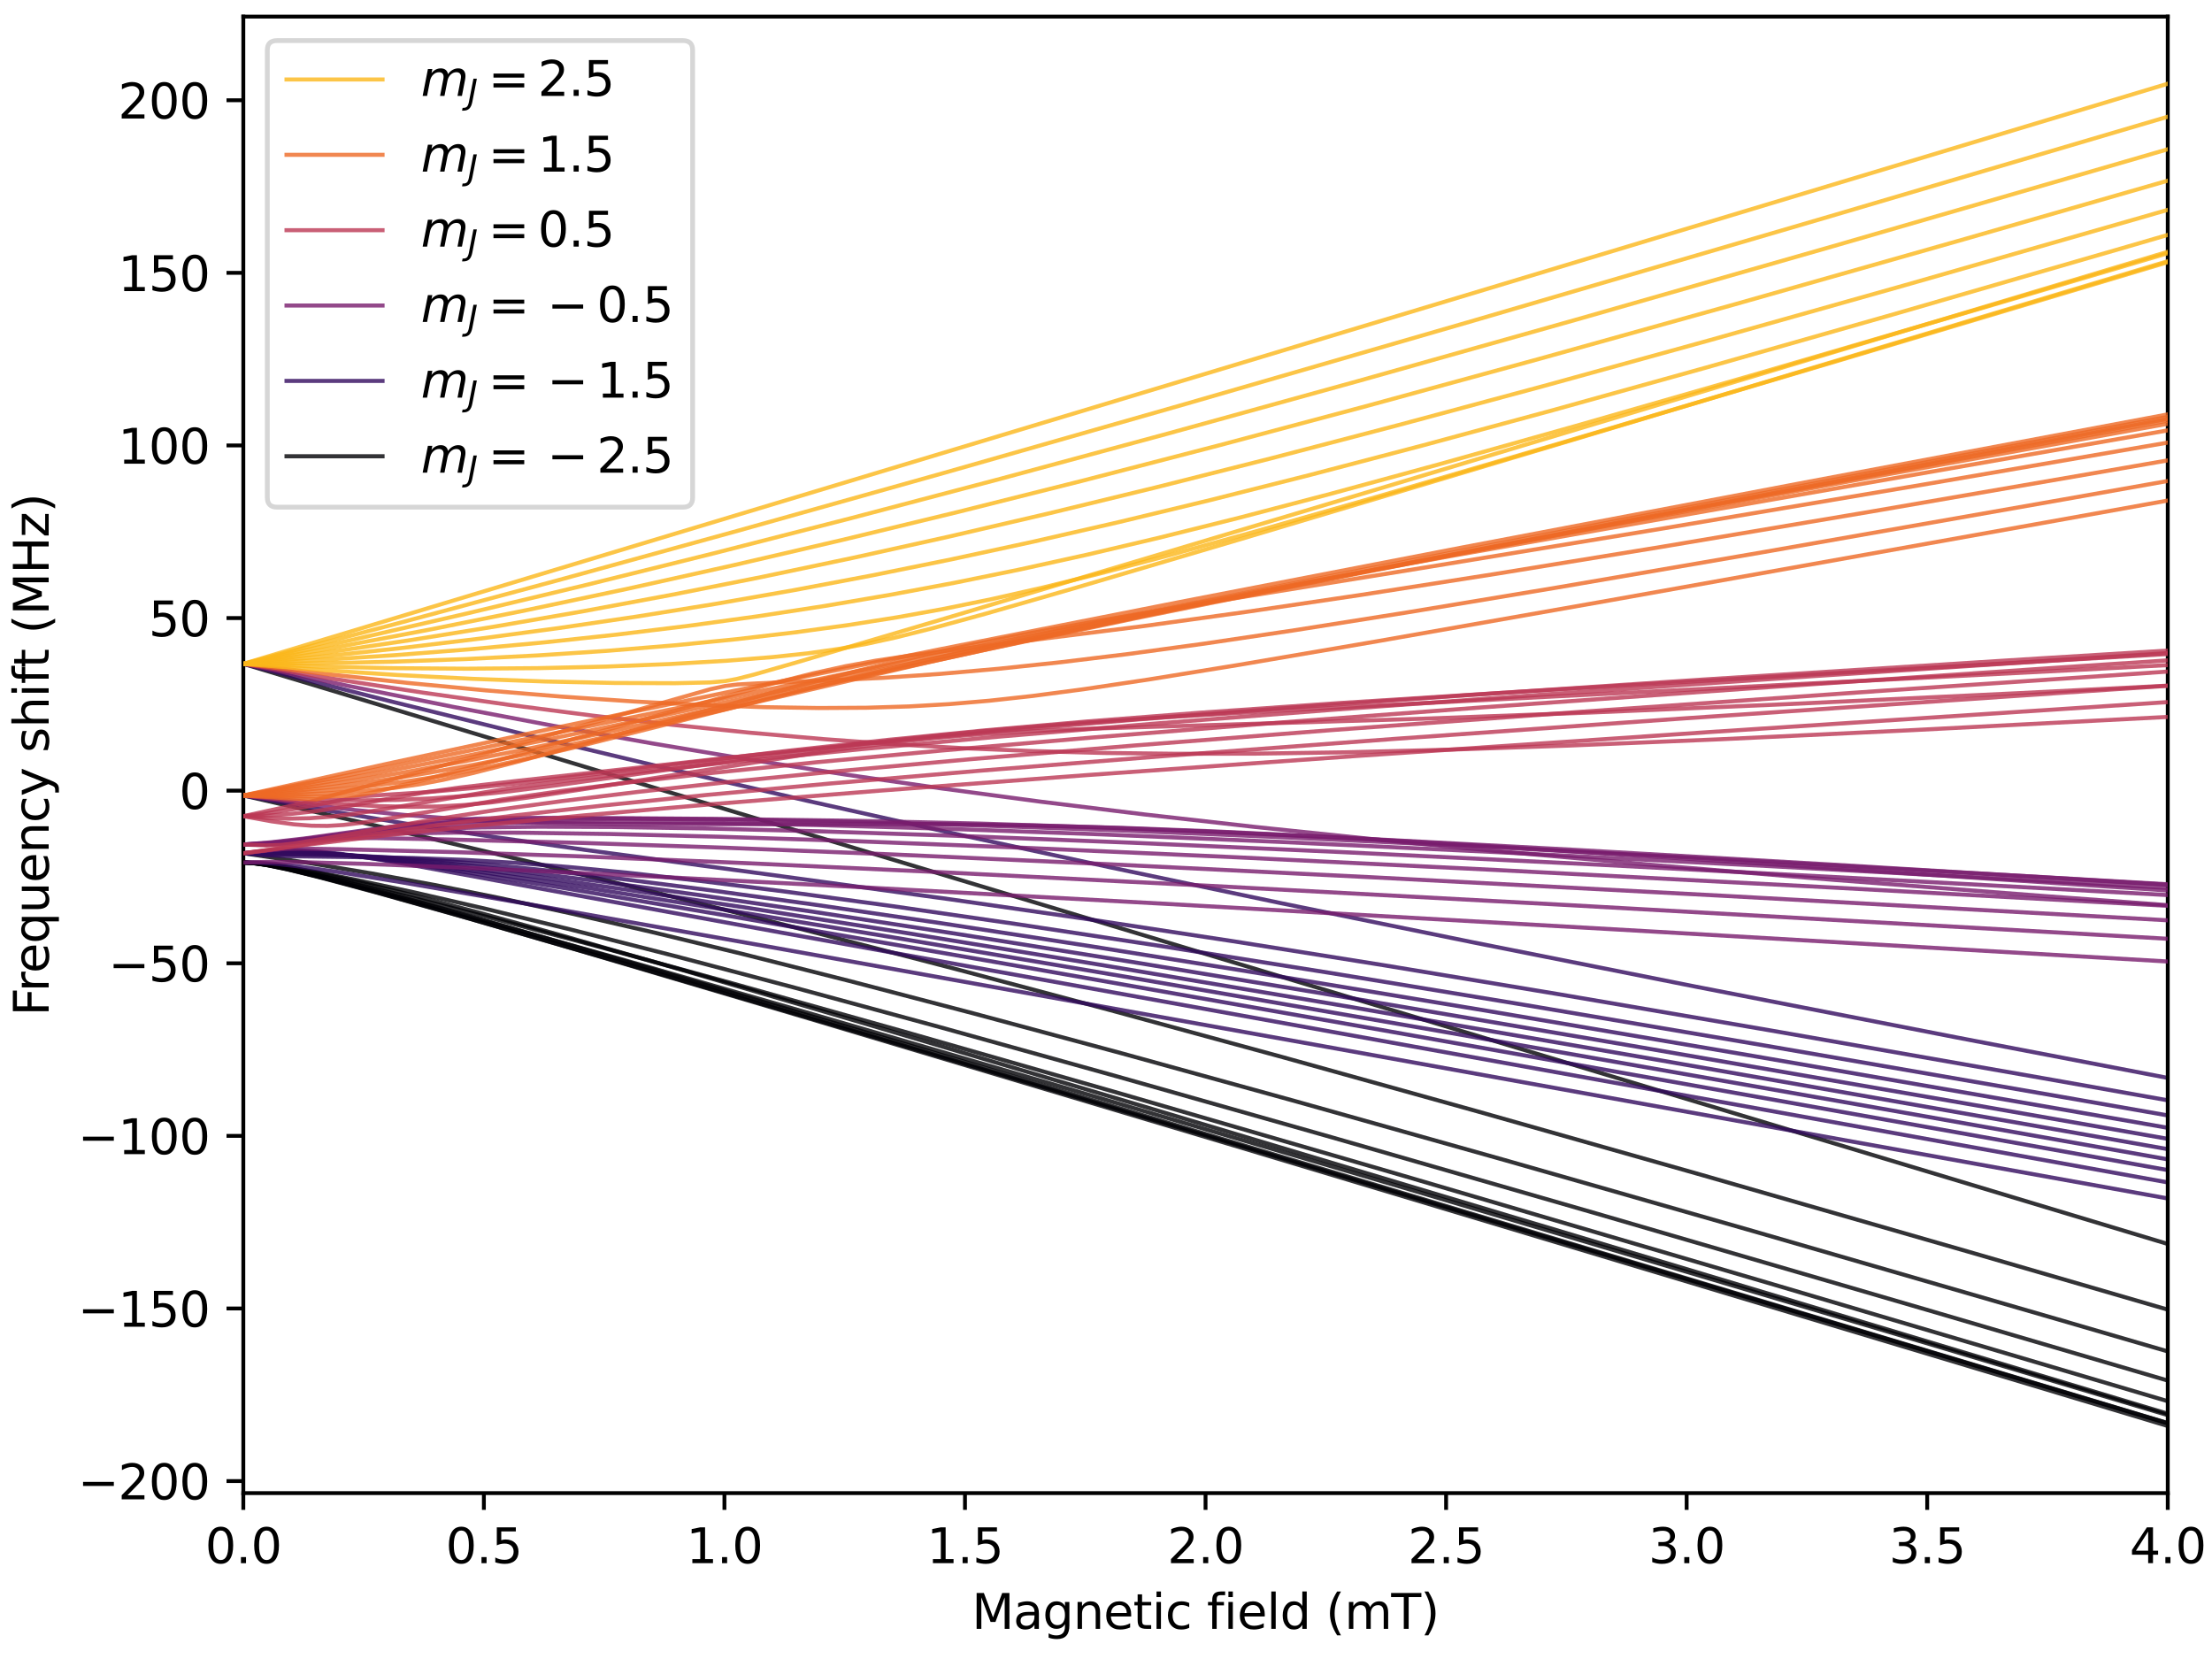 <?xml version="1.0" encoding="utf-8" standalone="no"?>
<!DOCTYPE svg PUBLIC "-//W3C//DTD SVG 1.1//EN"
  "http://www.w3.org/Graphics/SVG/1.1/DTD/svg11.dtd">
<svg xmlns:xlink="http://www.w3.org/1999/xlink" width="460.8pt" height="345.6pt" viewBox="0 0 460.8 345.6" xmlns="http://www.w3.org/2000/svg" version="1.1">
 <defs>
  <style type="text/css">*{stroke-linejoin: round; stroke-linecap: butt}</style>
 </defs>
 <g id="figure_1">
  <g id="patch_1">
   <path d="M 0 345.6 
L 460.8 345.6 
L 460.8 0 
L 0 0 
z
" style="fill: #ffffff"/>
  </g>
  <g id="axes_1">
   <g id="patch_2">
    <path d="M 50.688 311.04 
L 451.584 311.04 
L 451.584 3.456 
L 50.688 3.456 
z
" style="fill: #ffffff"/>
   </g>
   <g id="line2d_1">
    <path d="M 50.688 138.29 
L 451.584 259.142 
L 451.584 259.142 
" clip-path="url(#p9f7a32116a)" style="fill: none; stroke: #000004; stroke-opacity: 0.8; stroke-width: 0.85; stroke-linecap: square"/>
   </g>
   <g id="line2d_2">
    <path d="M 50.688 165.716 
L 80.763 172.565 
L 109.835 179.414 
L 138.606 186.42 
L 167.879 193.779 
L 198.455 201.696 
L 231.237 210.419 
L 267.226 220.229 
L 307.727 231.505 
L 354.543 244.776 
L 410.081 260.758 
L 451.584 272.823 
L 451.584 272.823 
" clip-path="url(#p9f7a32116a)" style="fill: none; stroke: #000004; stroke-opacity: 0.8; stroke-width: 0.85; stroke-linecap: square"/>
   </g>
   <g id="line2d_3">
    <path d="M 50.688 177.746 
L 64.322 179.777 
L 77.354 181.943 
L 90.387 184.333 
L 104.021 187.062 
L 118.857 190.261 
L 135.499 194.084 
L 154.546 198.692 
L 176.801 204.312 
L 202.866 211.13 
L 233.643 219.416 
L 270.033 229.451 
L 313.341 241.632 
L 365.27 256.476 
L 428.527 274.798 
L 451.584 281.524 
L 451.584 281.524 
" clip-path="url(#p9f7a32116a)" style="fill: none; stroke: #000004; stroke-opacity: 0.8; stroke-width: 0.85; stroke-linecap: square"/>
   </g>
   <g id="line2d_4">
    <path d="M 50.688 179.678 
L 54.898 179.991 
L 59.309 180.55 
L 65.224 181.544 
L 74.046 183.268 
L 86.276 185.895 
L 101.314 189.358 
L 119.158 193.703 
L 140.311 199.089 
L 165.573 205.757 
L 195.949 214.012 
L 232.74 224.249 
L 277.552 236.957 
L 332.588 252.804 
L 401.159 272.788 
L 451.584 287.599 
L 451.584 287.599 
" clip-path="url(#p9f7a32116a)" style="fill: none; stroke: #000004; stroke-opacity: 0.8; stroke-width: 0.85; stroke-linecap: square"/>
   </g>
   <g id="line2d_5">
    <path d="M 50.688 179.678 
L 53.495 179.888 
L 56.903 180.38 
L 61.916 181.352 
L 70.337 183.236 
L 83.469 186.416 
L 101.314 190.976 
L 123.97 197.004 
L 152.541 204.844 
L 188.53 214.961 
L 234.144 228.024 
L 292.489 244.974 
L 368.177 267.206 
L 451.584 291.895 
L 451.584 291.895 
" clip-path="url(#p9f7a32116a)" style="fill: none; stroke: #000004; stroke-opacity: 0.8; stroke-width: 0.85; stroke-linecap: square"/>
   </g>
   <g id="line2d_6">
    <path d="M 50.688 179.678 
L 53.094 179.847 
L 56.001 180.286 
L 60.412 181.198 
L 68.031 183.029 
L 80.963 186.389 
L 100.813 191.791 
L 128.983 199.701 
L 167.879 210.867 
L 221.312 226.449 
L 295.195 248.241 
L 399.555 279.268 
L 451.584 294.798 
L 451.584 294.798 
" clip-path="url(#p9f7a32116a)" style="fill: none; stroke: #000004; stroke-opacity: 0.8; stroke-width: 0.85; stroke-linecap: square"/>
   </g>
   <g id="line2d_7">
    <path d="M 50.688 179.678 
L 52.893 179.814 
L 55.6 180.215 
L 59.71 181.074 
L 66.527 182.751 
L 78.156 185.863 
L 97.404 191.264 
L 128.381 200.208 
L 177.704 214.699 
L 255.898 237.923 
L 382.111 275.663 
L 451.584 296.497 
L 451.584 296.497 
" clip-path="url(#p9f7a32116a)" style="fill: none; stroke: #000004; stroke-opacity: 0.8; stroke-width: 0.85; stroke-linecap: square"/>
   </g>
   <g id="line2d_8">
    <path d="M 50.688 179.678 
L 52.893 179.792 
L 55.6 180.174 
L 59.61 180.989 
L 66.026 182.543 
L 76.452 185.319 
L 93.093 189.999 
L 120.562 197.979 
L 168.38 212.128 
L 256.9 238.581 
L 433.84 291.722 
L 451.584 297.059 
L 451.584 297.059 
" clip-path="url(#p9f7a32116a)" style="fill: none; stroke: #000004; stroke-opacity: 0.8; stroke-width: 0.85; stroke-linecap: square"/>
   </g>
   <g id="line2d_9">
    <path d="M 50.688 179.678 
L 52.893 179.76 
L 55.6 180.091 
L 59.51 180.811 
L 65.525 182.163 
L 74.547 184.434 
L 87.68 187.986 
L 107.028 193.466 
L 137.203 202.265 
L 188.23 217.401 
L 284.369 246.183 
L 451.584 296.449 
L 451.584 296.449 
" clip-path="url(#p9f7a32116a)" style="fill: none; stroke: #000004; stroke-opacity: 0.8; stroke-width: 0.85; stroke-linecap: square"/>
   </g>
   <g id="line2d_10">
    <path d="M 50.688 179.678 
L 53.094 179.729 
L 56.101 180.029 
L 60.312 180.689 
L 66.527 181.906 
L 75.049 183.812 
L 85.976 186.491 
L 99.61 190.073 
L 117.354 194.976 
L 142.015 202.038 
L 179.007 212.882 
L 240.058 231.034 
L 353.34 264.98 
L 451.584 294.507 
L 451.584 294.507 
" clip-path="url(#p9f7a32116a)" style="fill: none; stroke: #000004; stroke-opacity: 0.8; stroke-width: 0.85; stroke-linecap: square"/>
   </g>
   <g id="matplotlib.axis_1">
    <g id="xtick_1">
     <g id="line2d_11">
      <defs>
       <path id="mfa8eed867f" d="M 0 0 
L 0 3.5 
" style="stroke: #000000; stroke-width: 0.8"/>
      </defs>
      <g>
       <use xlink:href="#mfa8eed867f" x="50.688" y="311.04" style="stroke: #000000; stroke-width: 0.8"/>
      </g>
     </g>
     <g id="text_1">
      <!-- 0.0 -->
      <g transform="translate(42.736 325.638) scale(0.1 -0.1)">
       <defs>
        <path id="DejaVuSans-30" d="M 2034 4250 
Q 1547 4250 1301 3770 
Q 1056 3291 1056 2328 
Q 1056 1369 1301 889 
Q 1547 409 2034 409 
Q 2525 409 2770 889 
Q 3016 1369 3016 2328 
Q 3016 3291 2770 3770 
Q 2525 4250 2034 4250 
z
M 2034 4750 
Q 2819 4750 3233 4129 
Q 3647 3509 3647 2328 
Q 3647 1150 3233 529 
Q 2819 -91 2034 -91 
Q 1250 -91 836 529 
Q 422 1150 422 2328 
Q 422 3509 836 4129 
Q 1250 4750 2034 4750 
z
" transform="scale(0.016)"/>
        <path id="DejaVuSans-2e" d="M 684 794 
L 1344 794 
L 1344 0 
L 684 0 
L 684 794 
z
" transform="scale(0.016)"/>
       </defs>
       <use xlink:href="#DejaVuSans-30"/>
       <use xlink:href="#DejaVuSans-2e" x="63.623"/>
       <use xlink:href="#DejaVuSans-30" x="95.41"/>
      </g>
     </g>
    </g>
    <g id="xtick_2">
     <g id="line2d_12">
      <g>
       <use xlink:href="#mfa8eed867f" x="100.8" y="311.04" style="stroke: #000000; stroke-width: 0.8"/>
      </g>
     </g>
     <g id="text_2">
      <!-- 0.5 -->
      <g transform="translate(92.848 325.638) scale(0.1 -0.1)">
       <defs>
        <path id="DejaVuSans-35" d="M 691 4666 
L 3169 4666 
L 3169 4134 
L 1269 4134 
L 1269 2991 
Q 1406 3038 1543 3061 
Q 1681 3084 1819 3084 
Q 2600 3084 3056 2656 
Q 3513 2228 3513 1497 
Q 3513 744 3044 326 
Q 2575 -91 1722 -91 
Q 1428 -91 1123 -41 
Q 819 9 494 109 
L 494 744 
Q 775 591 1075 516 
Q 1375 441 1709 441 
Q 2250 441 2565 725 
Q 2881 1009 2881 1497 
Q 2881 1984 2565 2268 
Q 2250 2553 1709 2553 
Q 1456 2553 1204 2497 
Q 953 2441 691 2322 
L 691 4666 
z
" transform="scale(0.016)"/>
       </defs>
       <use xlink:href="#DejaVuSans-30"/>
       <use xlink:href="#DejaVuSans-2e" x="63.623"/>
       <use xlink:href="#DejaVuSans-35" x="95.41"/>
      </g>
     </g>
    </g>
    <g id="xtick_3">
     <g id="line2d_13">
      <g>
       <use xlink:href="#mfa8eed867f" x="150.912" y="311.04" style="stroke: #000000; stroke-width: 0.8"/>
      </g>
     </g>
     <g id="text_3">
      <!-- 1.0 -->
      <g transform="translate(142.96 325.638) scale(0.1 -0.1)">
       <defs>
        <path id="DejaVuSans-31" d="M 794 531 
L 1825 531 
L 1825 4091 
L 703 3866 
L 703 4441 
L 1819 4666 
L 2450 4666 
L 2450 531 
L 3481 531 
L 3481 0 
L 794 0 
L 794 531 
z
" transform="scale(0.016)"/>
       </defs>
       <use xlink:href="#DejaVuSans-31"/>
       <use xlink:href="#DejaVuSans-2e" x="63.623"/>
       <use xlink:href="#DejaVuSans-30" x="95.41"/>
      </g>
     </g>
    </g>
    <g id="xtick_4">
     <g id="line2d_14">
      <g>
       <use xlink:href="#mfa8eed867f" x="201.024" y="311.04" style="stroke: #000000; stroke-width: 0.8"/>
      </g>
     </g>
     <g id="text_4">
      <!-- 1.5 -->
      <g transform="translate(193.072 325.638) scale(0.1 -0.1)">
       <use xlink:href="#DejaVuSans-31"/>
       <use xlink:href="#DejaVuSans-2e" x="63.623"/>
       <use xlink:href="#DejaVuSans-35" x="95.41"/>
      </g>
     </g>
    </g>
    <g id="xtick_5">
     <g id="line2d_15">
      <g>
       <use xlink:href="#mfa8eed867f" x="251.136" y="311.04" style="stroke: #000000; stroke-width: 0.8"/>
      </g>
     </g>
     <g id="text_5">
      <!-- 2.0 -->
      <g transform="translate(243.184 325.638) scale(0.1 -0.1)">
       <defs>
        <path id="DejaVuSans-32" d="M 1228 531 
L 3431 531 
L 3431 0 
L 469 0 
L 469 531 
Q 828 903 1448 1529 
Q 2069 2156 2228 2338 
Q 2531 2678 2651 2914 
Q 2772 3150 2772 3378 
Q 2772 3750 2511 3984 
Q 2250 4219 1831 4219 
Q 1534 4219 1204 4116 
Q 875 4013 500 3803 
L 500 4441 
Q 881 4594 1212 4672 
Q 1544 4750 1819 4750 
Q 2544 4750 2975 4387 
Q 3406 4025 3406 3419 
Q 3406 3131 3298 2873 
Q 3191 2616 2906 2266 
Q 2828 2175 2409 1742 
Q 1991 1309 1228 531 
z
" transform="scale(0.016)"/>
       </defs>
       <use xlink:href="#DejaVuSans-32"/>
       <use xlink:href="#DejaVuSans-2e" x="63.623"/>
       <use xlink:href="#DejaVuSans-30" x="95.41"/>
      </g>
     </g>
    </g>
    <g id="xtick_6">
     <g id="line2d_16">
      <g>
       <use xlink:href="#mfa8eed867f" x="301.248" y="311.04" style="stroke: #000000; stroke-width: 0.8"/>
      </g>
     </g>
     <g id="text_6">
      <!-- 2.5 -->
      <g transform="translate(293.296 325.638) scale(0.1 -0.1)">
       <use xlink:href="#DejaVuSans-32"/>
       <use xlink:href="#DejaVuSans-2e" x="63.623"/>
       <use xlink:href="#DejaVuSans-35" x="95.41"/>
      </g>
     </g>
    </g>
    <g id="xtick_7">
     <g id="line2d_17">
      <g>
       <use xlink:href="#mfa8eed867f" x="351.36" y="311.04" style="stroke: #000000; stroke-width: 0.8"/>
      </g>
     </g>
     <g id="text_7">
      <!-- 3.0 -->
      <g transform="translate(343.408 325.638) scale(0.1 -0.1)">
       <defs>
        <path id="DejaVuSans-33" d="M 2597 2516 
Q 3050 2419 3304 2112 
Q 3559 1806 3559 1356 
Q 3559 666 3084 287 
Q 2609 -91 1734 -91 
Q 1441 -91 1130 -33 
Q 819 25 488 141 
L 488 750 
Q 750 597 1062 519 
Q 1375 441 1716 441 
Q 2309 441 2620 675 
Q 2931 909 2931 1356 
Q 2931 1769 2642 2001 
Q 2353 2234 1838 2234 
L 1294 2234 
L 1294 2753 
L 1863 2753 
Q 2328 2753 2575 2939 
Q 2822 3125 2822 3475 
Q 2822 3834 2567 4026 
Q 2313 4219 1838 4219 
Q 1578 4219 1281 4162 
Q 984 4106 628 3988 
L 628 4550 
Q 988 4650 1302 4700 
Q 1616 4750 1894 4750 
Q 2613 4750 3031 4423 
Q 3450 4097 3450 3541 
Q 3450 3153 3228 2886 
Q 3006 2619 2597 2516 
z
" transform="scale(0.016)"/>
       </defs>
       <use xlink:href="#DejaVuSans-33"/>
       <use xlink:href="#DejaVuSans-2e" x="63.623"/>
       <use xlink:href="#DejaVuSans-30" x="95.41"/>
      </g>
     </g>
    </g>
    <g id="xtick_8">
     <g id="line2d_18">
      <g>
       <use xlink:href="#mfa8eed867f" x="401.472" y="311.04" style="stroke: #000000; stroke-width: 0.8"/>
      </g>
     </g>
     <g id="text_8">
      <!-- 3.5 -->
      <g transform="translate(393.52 325.638) scale(0.1 -0.1)">
       <use xlink:href="#DejaVuSans-33"/>
       <use xlink:href="#DejaVuSans-2e" x="63.623"/>
       <use xlink:href="#DejaVuSans-35" x="95.41"/>
      </g>
     </g>
    </g>
    <g id="xtick_9">
     <g id="line2d_19">
      <g>
       <use xlink:href="#mfa8eed867f" x="451.584" y="311.04" style="stroke: #000000; stroke-width: 0.8"/>
      </g>
     </g>
     <g id="text_9">
      <!-- 4.0 -->
      <g transform="translate(443.632 325.638) scale(0.1 -0.1)">
       <defs>
        <path id="DejaVuSans-34" d="M 2419 4116 
L 825 1625 
L 2419 1625 
L 2419 4116 
z
M 2253 4666 
L 3047 4666 
L 3047 1625 
L 3713 1625 
L 3713 1100 
L 3047 1100 
L 3047 0 
L 2419 0 
L 2419 1100 
L 313 1100 
L 313 1709 
L 2253 4666 
z
" transform="scale(0.016)"/>
       </defs>
       <use xlink:href="#DejaVuSans-34"/>
       <use xlink:href="#DejaVuSans-2e" x="63.623"/>
       <use xlink:href="#DejaVuSans-30" x="95.41"/>
      </g>
     </g>
    </g>
    <g id="text_10">
     <!-- Magnetic field (mT) -->
     <g transform="translate(202.447 339.317) scale(0.1 -0.1)">
      <defs>
       <path id="DejaVuSans-4d" d="M 628 4666 
L 1569 4666 
L 2759 1491 
L 3956 4666 
L 4897 4666 
L 4897 0 
L 4281 0 
L 4281 4097 
L 3078 897 
L 2444 897 
L 1241 4097 
L 1241 0 
L 628 0 
L 628 4666 
z
" transform="scale(0.016)"/>
       <path id="DejaVuSans-61" d="M 2194 1759 
Q 1497 1759 1228 1600 
Q 959 1441 959 1056 
Q 959 750 1161 570 
Q 1363 391 1709 391 
Q 2188 391 2477 730 
Q 2766 1069 2766 1631 
L 2766 1759 
L 2194 1759 
z
M 3341 1997 
L 3341 0 
L 2766 0 
L 2766 531 
Q 2569 213 2275 61 
Q 1981 -91 1556 -91 
Q 1019 -91 701 211 
Q 384 513 384 1019 
Q 384 1609 779 1909 
Q 1175 2209 1959 2209 
L 2766 2209 
L 2766 2266 
Q 2766 2663 2505 2880 
Q 2244 3097 1772 3097 
Q 1472 3097 1187 3025 
Q 903 2953 641 2809 
L 641 3341 
Q 956 3463 1253 3523 
Q 1550 3584 1831 3584 
Q 2591 3584 2966 3190 
Q 3341 2797 3341 1997 
z
" transform="scale(0.016)"/>
       <path id="DejaVuSans-67" d="M 2906 1791 
Q 2906 2416 2648 2759 
Q 2391 3103 1925 3103 
Q 1463 3103 1205 2759 
Q 947 2416 947 1791 
Q 947 1169 1205 825 
Q 1463 481 1925 481 
Q 2391 481 2648 825 
Q 2906 1169 2906 1791 
z
M 3481 434 
Q 3481 -459 3084 -895 
Q 2688 -1331 1869 -1331 
Q 1566 -1331 1297 -1286 
Q 1028 -1241 775 -1147 
L 775 -588 
Q 1028 -725 1275 -790 
Q 1522 -856 1778 -856 
Q 2344 -856 2625 -561 
Q 2906 -266 2906 331 
L 2906 616 
Q 2728 306 2450 153 
Q 2172 0 1784 0 
Q 1141 0 747 490 
Q 353 981 353 1791 
Q 353 2603 747 3093 
Q 1141 3584 1784 3584 
Q 2172 3584 2450 3431 
Q 2728 3278 2906 2969 
L 2906 3500 
L 3481 3500 
L 3481 434 
z
" transform="scale(0.016)"/>
       <path id="DejaVuSans-6e" d="M 3513 2113 
L 3513 0 
L 2938 0 
L 2938 2094 
Q 2938 2591 2744 2837 
Q 2550 3084 2163 3084 
Q 1697 3084 1428 2787 
Q 1159 2491 1159 1978 
L 1159 0 
L 581 0 
L 581 3500 
L 1159 3500 
L 1159 2956 
Q 1366 3272 1645 3428 
Q 1925 3584 2291 3584 
Q 2894 3584 3203 3211 
Q 3513 2838 3513 2113 
z
" transform="scale(0.016)"/>
       <path id="DejaVuSans-65" d="M 3597 1894 
L 3597 1613 
L 953 1613 
Q 991 1019 1311 708 
Q 1631 397 2203 397 
Q 2534 397 2845 478 
Q 3156 559 3463 722 
L 3463 178 
Q 3153 47 2828 -22 
Q 2503 -91 2169 -91 
Q 1331 -91 842 396 
Q 353 884 353 1716 
Q 353 2575 817 3079 
Q 1281 3584 2069 3584 
Q 2775 3584 3186 3129 
Q 3597 2675 3597 1894 
z
M 3022 2063 
Q 3016 2534 2758 2815 
Q 2500 3097 2075 3097 
Q 1594 3097 1305 2825 
Q 1016 2553 972 2059 
L 3022 2063 
z
" transform="scale(0.016)"/>
       <path id="DejaVuSans-74" d="M 1172 4494 
L 1172 3500 
L 2356 3500 
L 2356 3053 
L 1172 3053 
L 1172 1153 
Q 1172 725 1289 603 
Q 1406 481 1766 481 
L 2356 481 
L 2356 0 
L 1766 0 
Q 1100 0 847 248 
Q 594 497 594 1153 
L 594 3053 
L 172 3053 
L 172 3500 
L 594 3500 
L 594 4494 
L 1172 4494 
z
" transform="scale(0.016)"/>
       <path id="DejaVuSans-69" d="M 603 3500 
L 1178 3500 
L 1178 0 
L 603 0 
L 603 3500 
z
M 603 4863 
L 1178 4863 
L 1178 4134 
L 603 4134 
L 603 4863 
z
" transform="scale(0.016)"/>
       <path id="DejaVuSans-63" d="M 3122 3366 
L 3122 2828 
Q 2878 2963 2633 3030 
Q 2388 3097 2138 3097 
Q 1578 3097 1268 2742 
Q 959 2388 959 1747 
Q 959 1106 1268 751 
Q 1578 397 2138 397 
Q 2388 397 2633 464 
Q 2878 531 3122 666 
L 3122 134 
Q 2881 22 2623 -34 
Q 2366 -91 2075 -91 
Q 1284 -91 818 406 
Q 353 903 353 1747 
Q 353 2603 823 3093 
Q 1294 3584 2113 3584 
Q 2378 3584 2631 3529 
Q 2884 3475 3122 3366 
z
" transform="scale(0.016)"/>
       <path id="DejaVuSans-20" transform="scale(0.016)"/>
       <path id="DejaVuSans-66" d="M 2375 4863 
L 2375 4384 
L 1825 4384 
Q 1516 4384 1395 4259 
Q 1275 4134 1275 3809 
L 1275 3500 
L 2222 3500 
L 2222 3053 
L 1275 3053 
L 1275 0 
L 697 0 
L 697 3053 
L 147 3053 
L 147 3500 
L 697 3500 
L 697 3744 
Q 697 4328 969 4595 
Q 1241 4863 1831 4863 
L 2375 4863 
z
" transform="scale(0.016)"/>
       <path id="DejaVuSans-6c" d="M 603 4863 
L 1178 4863 
L 1178 0 
L 603 0 
L 603 4863 
z
" transform="scale(0.016)"/>
       <path id="DejaVuSans-64" d="M 2906 2969 
L 2906 4863 
L 3481 4863 
L 3481 0 
L 2906 0 
L 2906 525 
Q 2725 213 2448 61 
Q 2172 -91 1784 -91 
Q 1150 -91 751 415 
Q 353 922 353 1747 
Q 353 2572 751 3078 
Q 1150 3584 1784 3584 
Q 2172 3584 2448 3432 
Q 2725 3281 2906 2969 
z
M 947 1747 
Q 947 1113 1208 752 
Q 1469 391 1925 391 
Q 2381 391 2643 752 
Q 2906 1113 2906 1747 
Q 2906 2381 2643 2742 
Q 2381 3103 1925 3103 
Q 1469 3103 1208 2742 
Q 947 2381 947 1747 
z
" transform="scale(0.016)"/>
       <path id="DejaVuSans-28" d="M 1984 4856 
Q 1566 4138 1362 3434 
Q 1159 2731 1159 2009 
Q 1159 1288 1364 580 
Q 1569 -128 1984 -844 
L 1484 -844 
Q 1016 -109 783 600 
Q 550 1309 550 2009 
Q 550 2706 781 3412 
Q 1013 4119 1484 4856 
L 1984 4856 
z
" transform="scale(0.016)"/>
       <path id="DejaVuSans-6d" d="M 3328 2828 
Q 3544 3216 3844 3400 
Q 4144 3584 4550 3584 
Q 5097 3584 5394 3201 
Q 5691 2819 5691 2113 
L 5691 0 
L 5113 0 
L 5113 2094 
Q 5113 2597 4934 2840 
Q 4756 3084 4391 3084 
Q 3944 3084 3684 2787 
Q 3425 2491 3425 1978 
L 3425 0 
L 2847 0 
L 2847 2094 
Q 2847 2600 2669 2842 
Q 2491 3084 2119 3084 
Q 1678 3084 1418 2786 
Q 1159 2488 1159 1978 
L 1159 0 
L 581 0 
L 581 3500 
L 1159 3500 
L 1159 2956 
Q 1356 3278 1631 3431 
Q 1906 3584 2284 3584 
Q 2666 3584 2933 3390 
Q 3200 3197 3328 2828 
z
" transform="scale(0.016)"/>
       <path id="DejaVuSans-54" d="M -19 4666 
L 3928 4666 
L 3928 4134 
L 2272 4134 
L 2272 0 
L 1638 0 
L 1638 4134 
L -19 4134 
L -19 4666 
z
" transform="scale(0.016)"/>
       <path id="DejaVuSans-29" d="M 513 4856 
L 1013 4856 
Q 1481 4119 1714 3412 
Q 1947 2706 1947 2009 
Q 1947 1309 1714 600 
Q 1481 -109 1013 -844 
L 513 -844 
Q 928 -128 1133 580 
Q 1338 1288 1338 2009 
Q 1338 2731 1133 3434 
Q 928 4138 513 4856 
z
" transform="scale(0.016)"/>
      </defs>
      <use xlink:href="#DejaVuSans-4d"/>
      <use xlink:href="#DejaVuSans-61" x="86.279"/>
      <use xlink:href="#DejaVuSans-67" x="147.559"/>
      <use xlink:href="#DejaVuSans-6e" x="211.035"/>
      <use xlink:href="#DejaVuSans-65" x="274.414"/>
      <use xlink:href="#DejaVuSans-74" x="335.938"/>
      <use xlink:href="#DejaVuSans-69" x="375.146"/>
      <use xlink:href="#DejaVuSans-63" x="402.93"/>
      <use xlink:href="#DejaVuSans-20" x="457.91"/>
      <use xlink:href="#DejaVuSans-66" x="489.697"/>
      <use xlink:href="#DejaVuSans-69" x="524.902"/>
      <use xlink:href="#DejaVuSans-65" x="552.686"/>
      <use xlink:href="#DejaVuSans-6c" x="614.209"/>
      <use xlink:href="#DejaVuSans-64" x="641.992"/>
      <use xlink:href="#DejaVuSans-20" x="705.469"/>
      <use xlink:href="#DejaVuSans-28" x="737.256"/>
      <use xlink:href="#DejaVuSans-6d" x="776.27"/>
      <use xlink:href="#DejaVuSans-54" x="873.682"/>
      <use xlink:href="#DejaVuSans-29" x="934.766"/>
     </g>
    </g>
   </g>
   <g id="matplotlib.axis_2">
    <g id="ytick_1">
     <g id="line2d_20">
      <defs>
       <path id="mf7f6b11171" d="M 0 0 
L -3.5 0 
" style="stroke: #000000; stroke-width: 0.8"/>
      </defs>
      <g>
       <use xlink:href="#mf7f6b11171" x="50.688" y="308.536" style="stroke: #000000; stroke-width: 0.8"/>
      </g>
     </g>
     <g id="text_11">
      <!-- −200 -->
      <g transform="translate(16.221 312.335) scale(0.1 -0.1)">
       <defs>
        <path id="DejaVuSans-2212" d="M 678 2272 
L 4684 2272 
L 4684 1741 
L 678 1741 
L 678 2272 
z
" transform="scale(0.016)"/>
       </defs>
       <use xlink:href="#DejaVuSans-2212"/>
       <use xlink:href="#DejaVuSans-32" x="83.789"/>
       <use xlink:href="#DejaVuSans-30" x="147.412"/>
       <use xlink:href="#DejaVuSans-30" x="211.035"/>
      </g>
     </g>
    </g>
    <g id="ytick_2">
     <g id="line2d_21">
      <g>
       <use xlink:href="#mf7f6b11171" x="50.688" y="272.579" style="stroke: #000000; stroke-width: 0.8"/>
      </g>
     </g>
     <g id="text_12">
      <!-- −150 -->
      <g transform="translate(16.221 276.379) scale(0.1 -0.1)">
       <use xlink:href="#DejaVuSans-2212"/>
       <use xlink:href="#DejaVuSans-31" x="83.789"/>
       <use xlink:href="#DejaVuSans-35" x="147.412"/>
       <use xlink:href="#DejaVuSans-30" x="211.035"/>
      </g>
     </g>
    </g>
    <g id="ytick_3">
     <g id="line2d_22">
      <g>
       <use xlink:href="#mf7f6b11171" x="50.688" y="236.623" style="stroke: #000000; stroke-width: 0.8"/>
      </g>
     </g>
     <g id="text_13">
      <!-- −100 -->
      <g transform="translate(16.221 240.422) scale(0.1 -0.1)">
       <use xlink:href="#DejaVuSans-2212"/>
       <use xlink:href="#DejaVuSans-31" x="83.789"/>
       <use xlink:href="#DejaVuSans-30" x="147.412"/>
       <use xlink:href="#DejaVuSans-30" x="211.035"/>
      </g>
     </g>
    </g>
    <g id="ytick_4">
     <g id="line2d_23">
      <g>
       <use xlink:href="#mf7f6b11171" x="50.688" y="200.666" style="stroke: #000000; stroke-width: 0.8"/>
      </g>
     </g>
     <g id="text_14">
      <!-- −50 -->
      <g transform="translate(22.583 204.465) scale(0.1 -0.1)">
       <use xlink:href="#DejaVuSans-2212"/>
       <use xlink:href="#DejaVuSans-35" x="83.789"/>
       <use xlink:href="#DejaVuSans-30" x="147.412"/>
      </g>
     </g>
    </g>
    <g id="ytick_5">
     <g id="line2d_24">
      <g>
       <use xlink:href="#mf7f6b11171" x="50.688" y="164.709" style="stroke: #000000; stroke-width: 0.8"/>
      </g>
     </g>
     <g id="text_15">
      <!-- 0 -->
      <g transform="translate(37.325 168.509) scale(0.1 -0.1)">
       <use xlink:href="#DejaVuSans-30"/>
      </g>
     </g>
    </g>
    <g id="ytick_6">
     <g id="line2d_25">
      <g>
       <use xlink:href="#mf7f6b11171" x="50.688" y="128.753" style="stroke: #000000; stroke-width: 0.8"/>
      </g>
     </g>
     <g id="text_16">
      <!-- 50 -->
      <g transform="translate(30.963 132.552) scale(0.1 -0.1)">
       <use xlink:href="#DejaVuSans-35"/>
       <use xlink:href="#DejaVuSans-30" x="63.623"/>
      </g>
     </g>
    </g>
    <g id="ytick_7">
     <g id="line2d_26">
      <g>
       <use xlink:href="#mf7f6b11171" x="50.688" y="92.796" style="stroke: #000000; stroke-width: 0.8"/>
      </g>
     </g>
     <g id="text_17">
      <!-- 100 -->
      <g transform="translate(24.601 96.595) scale(0.1 -0.1)">
       <use xlink:href="#DejaVuSans-31"/>
       <use xlink:href="#DejaVuSans-30" x="63.623"/>
       <use xlink:href="#DejaVuSans-30" x="127.246"/>
      </g>
     </g>
    </g>
    <g id="ytick_8">
     <g id="line2d_27">
      <g>
       <use xlink:href="#mf7f6b11171" x="50.688" y="56.84" style="stroke: #000000; stroke-width: 0.8"/>
      </g>
     </g>
     <g id="text_18">
      <!-- 150 -->
      <g transform="translate(24.601 60.639) scale(0.1 -0.1)">
       <use xlink:href="#DejaVuSans-31"/>
       <use xlink:href="#DejaVuSans-35" x="63.623"/>
       <use xlink:href="#DejaVuSans-30" x="127.246"/>
      </g>
     </g>
    </g>
    <g id="ytick_9">
     <g id="line2d_28">
      <g>
       <use xlink:href="#mf7f6b11171" x="50.688" y="20.883" style="stroke: #000000; stroke-width: 0.8"/>
      </g>
     </g>
     <g id="text_19">
      <!-- 200 -->
      <g transform="translate(24.601 24.682) scale(0.1 -0.1)">
       <use xlink:href="#DejaVuSans-32"/>
       <use xlink:href="#DejaVuSans-30" x="63.623"/>
       <use xlink:href="#DejaVuSans-30" x="127.246"/>
      </g>
     </g>
    </g>
    <g id="text_20">
     <!-- Frequency shift (MHz) -->
     <g transform="translate(10.141 211.651) rotate(-90) scale(0.1 -0.1)">
      <defs>
       <path id="DejaVuSans-46" d="M 628 4666 
L 3309 4666 
L 3309 4134 
L 1259 4134 
L 1259 2759 
L 3109 2759 
L 3109 2228 
L 1259 2228 
L 1259 0 
L 628 0 
L 628 4666 
z
" transform="scale(0.016)"/>
       <path id="DejaVuSans-72" d="M 2631 2963 
Q 2534 3019 2420 3045 
Q 2306 3072 2169 3072 
Q 1681 3072 1420 2755 
Q 1159 2438 1159 1844 
L 1159 0 
L 581 0 
L 581 3500 
L 1159 3500 
L 1159 2956 
Q 1341 3275 1631 3429 
Q 1922 3584 2338 3584 
Q 2397 3584 2469 3576 
Q 2541 3569 2628 3553 
L 2631 2963 
z
" transform="scale(0.016)"/>
       <path id="DejaVuSans-71" d="M 947 1747 
Q 947 1113 1208 752 
Q 1469 391 1925 391 
Q 2381 391 2643 752 
Q 2906 1113 2906 1747 
Q 2906 2381 2643 2742 
Q 2381 3103 1925 3103 
Q 1469 3103 1208 2742 
Q 947 2381 947 1747 
z
M 2906 525 
Q 2725 213 2448 61 
Q 2172 -91 1784 -91 
Q 1150 -91 751 415 
Q 353 922 353 1747 
Q 353 2572 751 3078 
Q 1150 3584 1784 3584 
Q 2172 3584 2448 3432 
Q 2725 3281 2906 2969 
L 2906 3500 
L 3481 3500 
L 3481 -1331 
L 2906 -1331 
L 2906 525 
z
" transform="scale(0.016)"/>
       <path id="DejaVuSans-75" d="M 544 1381 
L 544 3500 
L 1119 3500 
L 1119 1403 
Q 1119 906 1312 657 
Q 1506 409 1894 409 
Q 2359 409 2629 706 
Q 2900 1003 2900 1516 
L 2900 3500 
L 3475 3500 
L 3475 0 
L 2900 0 
L 2900 538 
Q 2691 219 2414 64 
Q 2138 -91 1772 -91 
Q 1169 -91 856 284 
Q 544 659 544 1381 
z
M 1991 3584 
L 1991 3584 
z
" transform="scale(0.016)"/>
       <path id="DejaVuSans-79" d="M 2059 -325 
Q 1816 -950 1584 -1140 
Q 1353 -1331 966 -1331 
L 506 -1331 
L 506 -850 
L 844 -850 
Q 1081 -850 1212 -737 
Q 1344 -625 1503 -206 
L 1606 56 
L 191 3500 
L 800 3500 
L 1894 763 
L 2988 3500 
L 3597 3500 
L 2059 -325 
z
" transform="scale(0.016)"/>
       <path id="DejaVuSans-73" d="M 2834 3397 
L 2834 2853 
Q 2591 2978 2328 3040 
Q 2066 3103 1784 3103 
Q 1356 3103 1142 2972 
Q 928 2841 928 2578 
Q 928 2378 1081 2264 
Q 1234 2150 1697 2047 
L 1894 2003 
Q 2506 1872 2764 1633 
Q 3022 1394 3022 966 
Q 3022 478 2636 193 
Q 2250 -91 1575 -91 
Q 1294 -91 989 -36 
Q 684 19 347 128 
L 347 722 
Q 666 556 975 473 
Q 1284 391 1588 391 
Q 1994 391 2212 530 
Q 2431 669 2431 922 
Q 2431 1156 2273 1281 
Q 2116 1406 1581 1522 
L 1381 1569 
Q 847 1681 609 1914 
Q 372 2147 372 2553 
Q 372 3047 722 3315 
Q 1072 3584 1716 3584 
Q 2034 3584 2315 3537 
Q 2597 3491 2834 3397 
z
" transform="scale(0.016)"/>
       <path id="DejaVuSans-68" d="M 3513 2113 
L 3513 0 
L 2938 0 
L 2938 2094 
Q 2938 2591 2744 2837 
Q 2550 3084 2163 3084 
Q 1697 3084 1428 2787 
Q 1159 2491 1159 1978 
L 1159 0 
L 581 0 
L 581 4863 
L 1159 4863 
L 1159 2956 
Q 1366 3272 1645 3428 
Q 1925 3584 2291 3584 
Q 2894 3584 3203 3211 
Q 3513 2838 3513 2113 
z
" transform="scale(0.016)"/>
       <path id="DejaVuSans-48" d="M 628 4666 
L 1259 4666 
L 1259 2753 
L 3553 2753 
L 3553 4666 
L 4184 4666 
L 4184 0 
L 3553 0 
L 3553 2222 
L 1259 2222 
L 1259 0 
L 628 0 
L 628 4666 
z
" transform="scale(0.016)"/>
       <path id="DejaVuSans-7a" d="M 353 3500 
L 3084 3500 
L 3084 2975 
L 922 459 
L 3084 459 
L 3084 0 
L 275 0 
L 275 525 
L 2438 3041 
L 353 3041 
L 353 3500 
z
" transform="scale(0.016)"/>
      </defs>
      <use xlink:href="#DejaVuSans-46"/>
      <use xlink:href="#DejaVuSans-72" x="50.27"/>
      <use xlink:href="#DejaVuSans-65" x="89.133"/>
      <use xlink:href="#DejaVuSans-71" x="150.656"/>
      <use xlink:href="#DejaVuSans-75" x="214.133"/>
      <use xlink:href="#DejaVuSans-65" x="277.512"/>
      <use xlink:href="#DejaVuSans-6e" x="339.035"/>
      <use xlink:href="#DejaVuSans-63" x="402.414"/>
      <use xlink:href="#DejaVuSans-79" x="457.395"/>
      <use xlink:href="#DejaVuSans-20" x="516.574"/>
      <use xlink:href="#DejaVuSans-73" x="548.361"/>
      <use xlink:href="#DejaVuSans-68" x="600.461"/>
      <use xlink:href="#DejaVuSans-69" x="663.84"/>
      <use xlink:href="#DejaVuSans-66" x="691.623"/>
      <use xlink:href="#DejaVuSans-74" x="725.078"/>
      <use xlink:href="#DejaVuSans-20" x="764.287"/>
      <use xlink:href="#DejaVuSans-28" x="796.074"/>
      <use xlink:href="#DejaVuSans-4d" x="835.088"/>
      <use xlink:href="#DejaVuSans-48" x="921.367"/>
      <use xlink:href="#DejaVuSans-7a" x="996.562"/>
      <use xlink:href="#DejaVuSans-29" x="1049.053"/>
     </g>
    </g>
   </g>
   <g id="line2d_29">
    <path d="M 50.688 138.29 
L 80.863 145.972 
L 109.935 153.145 
L 138.707 160.016 
L 167.979 166.776 
L 198.455 173.584 
L 231.036 180.63 
L 266.725 188.118 
L 306.824 196.299 
L 353.039 205.496 
L 407.675 216.134 
L 451.584 224.551 
L 451.584 224.551 
" clip-path="url(#p9f7a32116a)" style="fill: none; stroke: #320a5e; stroke-opacity: 0.8; stroke-width: 0.85; stroke-linecap: square"/>
   </g>
   <g id="line2d_30">
    <path d="M 50.688 165.716 
L 67.831 168.803 
L 84.071 171.502 
L 101.314 174.136 
L 122.166 177.085 
L 159.959 182.154 
L 197.954 187.343 
L 227.427 191.597 
L 256.8 196.063 
L 288.479 201.11 
L 324.769 207.124 
L 368.778 214.651 
L 425.72 224.628 
L 451.584 229.216 
L 451.584 229.216 
" clip-path="url(#p9f7a32116a)" style="fill: none; stroke: #320a5e; stroke-opacity: 0.8; stroke-width: 0.85; stroke-linecap: square"/>
   </g>
   <g id="line2d_31">
    <path d="M 50.688 177.746 
L 55.4 178.163 
L 60.512 178.374 
L 70.036 178.495 
L 85.976 178.738 
L 96.903 179.137 
L 107.329 179.741 
L 118.356 180.607 
L 130.787 181.813 
L 145.624 183.483 
L 163.769 185.758 
L 185.824 188.753 
L 211.888 192.521 
L 242.063 197.114 
L 276.95 202.655 
L 317.952 209.398 
L 367.575 217.792 
L 429.93 228.575 
L 451.584 232.362 
L 451.584 232.362 
" clip-path="url(#p9f7a32116a)" style="fill: none; stroke: #320a5e; stroke-opacity: 0.8; stroke-width: 0.85; stroke-linecap: square"/>
   </g>
   <g id="line2d_32">
    <path d="M 50.688 177.746 
L 54.297 177.942 
L 60.512 177.999 
L 70.437 178.15 
L 79.86 178.527 
L 90.186 179.166 
L 101.615 180.101 
L 114.547 181.389 
L 129.684 183.126 
L 147.829 185.438 
L 169.784 188.467 
L 196.149 192.335 
L 227.628 197.184 
L 265.121 203.191 
L 310.233 210.652 
L 365.57 220.039 
L 435.344 232.109 
L 451.584 234.945 
L 451.584 234.945 
" clip-path="url(#p9f7a32116a)" style="fill: none; stroke: #320a5e; stroke-opacity: 0.8; stroke-width: 0.85; stroke-linecap: square"/>
   </g>
   <g id="line2d_33">
    <path d="M 50.688 177.746 
L 53.996 177.818 
L 66.527 177.851 
L 73.946 178.216 
L 83.169 178.901 
L 94.497 179.972 
L 108.131 181.494 
L 124.672 183.573 
L 144.922 186.35 
L 169.784 189.992 
L 200.159 194.674 
L 237.252 200.623 
L 282.865 208.173 
L 339.506 217.782 
L 411.484 230.229 
L 451.584 237.239 
L 451.584 237.239 
" clip-path="url(#p9f7a32116a)" style="fill: none; stroke: #320a5e; stroke-opacity: 0.8; stroke-width: 0.85; stroke-linecap: square"/>
   </g>
   <g id="line2d_34">
    <path d="M 50.688 177.746 
L 53.796 177.723 
L 61.715 177.559 
L 66.928 177.749 
L 73.846 178.238 
L 83.169 179.131 
L 95.399 180.538 
L 111.038 182.57 
L 130.987 185.397 
L 156.351 189.224 
L 188.43 194.298 
L 228.931 200.939 
L 280.258 209.59 
L 346.222 220.943 
L 432.737 236.071 
L 451.584 239.39 
L 451.584 239.39 
" clip-path="url(#p9f7a32116a)" style="fill: none; stroke: #320a5e; stroke-opacity: 0.8; stroke-width: 0.85; stroke-linecap: square"/>
   </g>
   <g id="line2d_35">
    <path d="M 50.688 177.746 
L 53.796 177.635 
L 59.71 177.382 
L 63.72 177.475 
L 69.034 177.833 
L 76.552 178.578 
L 87.078 179.859 
L 101.715 181.878 
L 121.965 184.908 
L 149.634 189.285 
L 186.726 195.39 
L 236.049 203.745 
L 302.012 215.155 
L 391.836 230.931 
L 451.584 241.513 
L 451.584 241.513 
" clip-path="url(#p9f7a32116a)" style="fill: none; stroke: #320a5e; stroke-opacity: 0.8; stroke-width: 0.85; stroke-linecap: square"/>
   </g>
   <g id="line2d_36">
    <path d="M 50.688 177.746 
L 53.996 177.538 
L 58.908 177.232 
L 62.317 177.275 
L 66.828 177.574 
L 73.044 178.223 
L 81.765 179.372 
L 94.898 181.345 
L 116.351 184.818 
L 152.04 190.84 
L 207.678 200.47 
L 289.983 214.955 
L 412.687 236.794 
L 451.584 243.75 
L 451.584 243.75 
" clip-path="url(#p9f7a32116a)" style="fill: none; stroke: #320a5e; stroke-opacity: 0.8; stroke-width: 0.85; stroke-linecap: square"/>
   </g>
   <g id="line2d_37">
    <path d="M 50.688 177.746 
L 54.297 177.429 
L 58.708 177.074 
L 61.816 177.079 
L 65.826 177.325 
L 70.938 177.869 
L 77.354 178.787 
L 86.677 180.368 
L 107.93 184.262 
L 162.867 194.3 
L 294.293 217.984 
L 451.584 246.318 
L 451.584 246.318 
" clip-path="url(#p9f7a32116a)" style="fill: none; stroke: #320a5e; stroke-opacity: 0.8; stroke-width: 0.85; stroke-linecap: square"/>
   </g>
   <g id="line2d_38">
    <path d="M 50.688 179.678 
L 53.595 179.682 
L 57.204 179.919 
L 62.417 180.505 
L 70.337 181.638 
L 83.67 183.796 
L 108.532 188.075 
L 160.06 197.204 
L 276.349 218.071 
L 451.584 249.662 
L 451.584 249.662 
" clip-path="url(#p9f7a32116a)" style="fill: none; stroke: #320a5e; stroke-opacity: 0.8; stroke-width: 0.85; stroke-linecap: square"/>
   </g>
   <g id="patch_3">
    <path d="M 50.688 311.04 
L 50.688 3.456 
" style="fill: none; stroke: #000000; stroke-width: 0.8; stroke-linejoin: miter; stroke-linecap: square"/>
   </g>
   <g id="patch_4">
    <path d="M 451.584 311.04 
L 451.584 3.456 
" style="fill: none; stroke: #000000; stroke-width: 0.8; stroke-linejoin: miter; stroke-linecap: square"/>
   </g>
   <g id="patch_5">
    <path d="M 50.688 311.04 
L 451.584 311.04 
" style="fill: none; stroke: #000000; stroke-width: 0.8; stroke-linejoin: miter; stroke-linecap: square"/>
   </g>
   <g id="patch_6">
    <path d="M 50.688 3.456 
L 451.584 3.456 
" style="fill: none; stroke: #000000; stroke-width: 0.8; stroke-linejoin: miter; stroke-linecap: square"/>
   </g>
   <g id="line2d_39">
    <path d="M 50.688 138.29 
L 72.943 142.968 
L 94.497 147.273 
L 115.449 151.231 
L 135.9 154.87 
L 156.05 158.231 
L 176.1 161.349 
L 196.25 164.259 
L 216.901 167.016 
L 238.454 169.667 
L 261.412 172.263 
L 286.374 174.858 
L 314.042 177.507 
L 345.52 180.291 
L 382.212 183.308 
L 425.92 186.67 
L 451.584 188.56 
L 451.584 188.56 
" clip-path="url(#p9f7a32116a)" style="fill: none; stroke: #781c6d; stroke-opacity: 0.8; stroke-width: 0.85; stroke-linecap: square"/>
   </g>
   <g id="line2d_40">
    <path d="M 50.688 165.716 
L 62.718 167.399 
L 73.846 168.736 
L 84.271 169.769 
L 94.296 170.54 
L 104.321 171.088 
L 115.148 171.453 
L 127.98 171.653 
L 145.824 171.688 
L 195.849 171.684 
L 215.197 171.968 
L 233.843 172.465 
L 253.492 173.214 
L 275.847 174.296 
L 303.817 175.883 
L 344.017 178.408 
L 434.241 184.364 
L 451.584 185.511 
L 451.584 185.511 
" clip-path="url(#p9f7a32116a)" style="fill: none; stroke: #781c6d; stroke-opacity: 0.8; stroke-width: 0.85; stroke-linecap: square"/>
   </g>
   <g id="line2d_41">
    <path d="M 50.688 175.927 
L 56.402 175.469 
L 63.319 174.68 
L 74.848 173.101 
L 87.078 171.493 
L 93.494 170.876 
L 99.309 170.543 
L 106.326 170.377 
L 118.055 170.356 
L 148.832 170.584 
L 178.606 170.993 
L 203.969 171.564 
L 229.332 172.361 
L 256.7 173.447 
L 288.379 174.935 
L 327.676 177.014 
L 381.209 180.084 
L 451.584 184.312 
L 451.584 184.312 
" clip-path="url(#p9f7a32116a)" style="fill: none; stroke: #781c6d; stroke-opacity: 0.8; stroke-width: 0.85; stroke-linecap: square"/>
   </g>
   <g id="line2d_42">
    <path d="M 50.688 175.927 
L 56.001 175.601 
L 61.515 175.035 
L 70.838 173.807 
L 82.467 172.34 
L 90.387 171.571 
L 97.905 171.065 
L 106.326 170.73 
L 116.852 170.545 
L 131.489 170.525 
L 151.839 170.731 
L 176.501 171.205 
L 203.668 171.952 
L 233.442 172.998 
L 267.326 174.416 
L 307.626 176.333 
L 358.152 178.97 
L 425.82 182.737 
L 451.584 184.214 
L 451.584 184.214 
" clip-path="url(#p9f7a32116a)" style="fill: none; stroke: #781c6d; stroke-opacity: 0.8; stroke-width: 0.85; stroke-linecap: square"/>
   </g>
   <g id="line2d_43">
    <path d="M 50.688 175.927 
L 55.7 175.717 
L 60.412 175.293 
L 67.931 174.343 
L 78.357 173.084 
L 86.377 172.348 
L 94.597 171.82 
L 103.82 171.454 
L 114.948 171.244 
L 129.083 171.211 
L 147.228 171.4 
L 169.984 171.867 
L 197.252 172.654 
L 229.131 173.802 
L 266.725 175.386 
L 312.037 177.525 
L 368.678 180.432 
L 442.662 184.462 
L 451.584 184.961 
L 451.584 184.961 
" clip-path="url(#p9f7a32116a)" style="fill: none; stroke: #781c6d; stroke-opacity: 0.8; stroke-width: 0.85; stroke-linecap: square"/>
   </g>
   <g id="line2d_44">
    <path d="M 50.688 175.927 
L 55.6 175.816 
L 59.71 175.499 
L 65.926 174.747 
L 74.848 173.723 
L 82.166 173.119 
L 90.387 172.669 
L 100.211 172.364 
L 112.241 172.222 
L 127.379 172.274 
L 146.626 172.573 
L 170.686 173.177 
L 200.159 174.148 
L 235.748 175.549 
L 279.055 177.485 
L 332.588 180.11 
L 400.557 183.674 
L 451.584 186.46 
L 451.584 186.46 
" clip-path="url(#p9f7a32116a)" style="fill: none; stroke: #781c6d; stroke-opacity: 0.8; stroke-width: 0.85; stroke-linecap: square"/>
   </g>
   <g id="line2d_45">
    <path d="M 50.688 175.927 
L 55.5 175.915 
L 59.109 175.693 
L 64.021 175.129 
L 71.54 174.302 
L 77.555 173.881 
L 84.973 173.596 
L 95.098 173.445 
L 108.933 173.472 
L 127.078 173.739 
L 150.035 174.309 
L 178.606 175.248 
L 213.994 176.641 
L 257.702 178.594 
L 312.338 181.266 
L 382.011 184.905 
L 451.584 188.701 
L 451.584 188.701 
" clip-path="url(#p9f7a32116a)" style="fill: none; stroke: #781c6d; stroke-opacity: 0.8; stroke-width: 0.85; stroke-linecap: square"/>
   </g>
   <g id="line2d_46">
    <path d="M 50.688 175.927 
L 55.5 176.011 
L 58.808 175.858 
L 62.818 175.414 
L 68.633 174.796 
L 72.743 174.605 
L 78.357 174.593 
L 92.592 174.861 
L 121.664 175.609 
L 151.138 176.599 
L 186.525 178.019 
L 230.635 180.02 
L 286.574 182.791 
L 358.954 186.608 
L 451.584 191.717 
L 451.584 191.717 
" clip-path="url(#p9f7a32116a)" style="fill: none; stroke: #781c6d; stroke-opacity: 0.8; stroke-width: 0.85; stroke-linecap: square"/>
   </g>
   <g id="line2d_47">
    <path d="M 50.688 177.746 
L 54.898 177.279 
L 59.209 176.854 
L 62.618 176.781 
L 70.738 176.902 
L 94.497 177.503 
L 121.063 178.4 
L 153.844 179.741 
L 196.049 181.699 
L 251.687 184.515 
L 326.573 188.539 
L 429.83 194.324 
L 451.584 195.565 
L 451.584 195.565 
" clip-path="url(#p9f7a32116a)" style="fill: none; stroke: #781c6d; stroke-opacity: 0.8; stroke-width: 0.85; stroke-linecap: square"/>
   </g>
   <g id="line2d_48">
    <path d="M 50.688 179.678 
L 55.6 179.553 
L 63.019 179.609 
L 75.75 179.952 
L 96.702 180.755 
L 128.281 182.203 
L 174.395 184.554 
L 242.063 188.243 
L 344.017 194.04 
L 451.584 200.3 
L 451.584 200.3 
" clip-path="url(#p9f7a32116a)" style="fill: none; stroke: #781c6d; stroke-opacity: 0.8; stroke-width: 0.85; stroke-linecap: square"/>
   </g>
   <g id="line2d_49">
    <path d="M 50.688 138.29 
L 69.635 141.441 
L 88.081 144.285 
L 106.025 146.828 
L 123.369 149.063 
L 140.11 150.997 
L 156.15 152.628 
L 171.588 153.975 
L 186.425 155.048 
L 200.861 155.871 
L 215.197 156.466 
L 229.833 156.85 
L 245.171 157.027 
L 261.712 156.991 
L 280.158 156.723 
L 301.411 156.186 
L 326.874 155.312 
L 358.352 154 
L 398.853 152.078 
L 451.584 149.348 
L 451.584 149.348 
" clip-path="url(#p9f7a32116a)" style="fill: none; stroke: #bc3754; stroke-opacity: 0.8; stroke-width: 0.85; stroke-linecap: square"/>
   </g>
   <g id="line2d_50">
    <path d="M 50.688 165.716 
L 60.813 166.739 
L 70.337 167.482 
L 78.858 167.929 
L 85.875 168.084 
L 91.59 167.996 
L 96.803 167.696 
L 102.417 167.143 
L 109.835 166.172 
L 121.765 164.358 
L 173.894 156.226 
L 185.523 154.727 
L 195.247 153.692 
L 204.57 152.923 
L 214.695 152.316 
L 227.628 151.778 
L 249.883 151.113 
L 296.398 149.72 
L 331.686 148.417 
L 371.886 146.702 
L 420.507 144.398 
L 451.584 142.832 
L 451.584 142.832 
" clip-path="url(#p9f7a32116a)" style="fill: none; stroke: #bc3754; stroke-opacity: 0.8; stroke-width: 0.85; stroke-linecap: square"/>
   </g>
   <g id="line2d_51">
    <path d="M 50.688 170.022 
L 57.806 168.479 
L 66.527 166.57 
L 75.349 166.723 
L 82.868 166.633 
L 89.986 166.325 
L 97.103 165.793 
L 105.123 164.965 
L 115.549 163.651 
L 133.794 161.089 
L 162.365 157.109 
L 179.308 154.984 
L 194.445 153.308 
L 209.282 151.892 
L 225.021 150.619 
L 243.166 149.382 
L 266.725 148.013 
L 305.321 146.023 
L 431.935 139.592 
L 451.584 138.551 
L 451.584 138.551 
" clip-path="url(#p9f7a32116a)" style="fill: none; stroke: #bc3754; stroke-opacity: 0.8; stroke-width: 0.85; stroke-linecap: square"/>
   </g>
   <g id="line2d_52">
    <path d="M 50.688 170.022 
L 56.001 169.376 
L 62.016 168.414 
L 69.134 167.043 
L 75.349 165.878 
L 78.758 165.661 
L 88.983 165.009 
L 98.607 164.155 
L 110.737 162.842 
L 130.987 160.39 
L 164.27 156.386 
L 185.222 154.102 
L 205.372 152.131 
L 226.525 150.289 
L 250.184 148.458 
L 278.755 146.479 
L 316.95 144.071 
L 378.001 140.472 
L 451.584 136.248 
L 451.584 136.248 
" clip-path="url(#p9f7a32116a)" style="fill: none; stroke: #bc3754; stroke-opacity: 0.8; stroke-width: 0.85; stroke-linecap: square"/>
   </g>
   <g id="line2d_53">
    <path d="M 50.688 170.022 
L 55.5 169.911 
L 60.412 169.575 
L 65.625 168.994 
L 71.54 168.103 
L 79.76 166.612 
L 88.783 165.027 
L 95.6 164.084 
L 107.93 162.651 
L 155.649 157.419 
L 182.816 154.667 
L 208.881 152.251 
L 236.55 149.915 
L 267.928 147.494 
L 305.722 144.811 
L 354.743 141.566 
L 425.118 137.148 
L 451.584 135.525 
L 451.584 135.525 
" clip-path="url(#p9f7a32116a)" style="fill: none; stroke: #bc3754; stroke-opacity: 0.8; stroke-width: 0.85; stroke-linecap: square"/>
   </g>
   <g id="line2d_54">
    <path d="M 50.688 170.022 
L 55.6 170.405 
L 60.111 170.54 
L 64.522 170.449 
L 68.933 170.131 
L 73.745 169.556 
L 79.961 168.574 
L 105.925 164.233 
L 117.454 162.683 
L 132.792 160.858 
L 153.744 158.601 
L 179.408 156.065 
L 208.179 153.449 
L 240.259 150.76 
L 277.251 147.889 
L 321.561 144.681 
L 377.4 140.872 
L 451.584 136.045 
L 451.584 136.045 
" clip-path="url(#p9f7a32116a)" style="fill: none; stroke: #bc3754; stroke-opacity: 0.8; stroke-width: 0.85; stroke-linecap: square"/>
   </g>
   <g id="line2d_55">
    <path d="M 50.688 170.022 
L 56.603 171.099 
L 61.214 171.723 
L 64.923 172.012 
L 68.232 172.049 
L 71.54 171.854 
L 75.45 171.385 
L 81.665 170.385 
L 104.722 166.531 
L 117.153 164.751 
L 131.388 162.946 
L 148.631 160.99 
L 169.984 158.801 
L 196.049 156.359 
L 227.227 153.667 
L 264.319 150.693 
L 309.03 147.34 
L 364.067 143.444 
L 434.241 138.71 
L 451.584 137.567 
L 451.584 137.567 
" clip-path="url(#p9f7a32116a)" style="fill: none; stroke: #bc3754; stroke-opacity: 0.8; stroke-width: 0.85; stroke-linecap: square"/>
   </g>
   <g id="line2d_56">
    <path d="M 50.688 175.927 
L 55.5 176.106 
L 58.608 176.014 
L 61.515 175.684 
L 66.628 174.829 
L 89.986 170.765 
L 103.018 168.785 
L 117.053 166.883 
L 133.093 164.941 
L 152.04 162.878 
L 174.897 160.621 
L 202.666 158.111 
L 236.45 155.287 
L 277.752 152.066 
L 328.578 148.334 
L 392.136 143.898 
L 451.584 139.901 
L 451.584 139.901 
" clip-path="url(#p9f7a32116a)" style="fill: none; stroke: #bc3754; stroke-opacity: 0.8; stroke-width: 0.85; stroke-linecap: square"/>
   </g>
   <g id="line2d_57">
    <path d="M 50.688 177.746 
L 56.402 176.991 
L 76.252 173.978 
L 91.59 171.838 
L 107.629 169.828 
L 125.775 167.785 
L 147.128 165.61 
L 172.791 163.229 
L 204.069 160.557 
L 242.665 157.491 
L 290.684 153.909 
L 351.134 149.631 
L 428.527 144.388 
L 451.584 142.86 
L 451.584 142.86 
" clip-path="url(#p9f7a32116a)" style="fill: none; stroke: #bc3754; stroke-opacity: 0.8; stroke-width: 0.85; stroke-linecap: square"/>
   </g>
   <g id="line2d_58">
    <path d="M 50.688 177.746 
L 65.024 175.841 
L 81.063 173.939 
L 99.61 171.969 
L 121.865 169.837 
L 149.133 167.456 
L 183.217 164.713 
L 226.625 161.452 
L 282.564 157.483 
L 355.846 152.517 
L 451.584 146.257 
L 451.584 146.257 
" clip-path="url(#p9f7a32116a)" style="fill: none; stroke: #bc3754; stroke-opacity: 0.8; stroke-width: 0.85; stroke-linecap: square"/>
   </g>
   <g id="legend_1">
    <g id="patch_7">
     <path d="M 57.688 105.647 
L 142.288 105.647 
Q 144.288 105.647 144.288 103.647 
L 144.288 10.456 
Q 144.288 8.456 142.288 8.456 
L 57.688 8.456 
Q 55.688 8.456 55.688 10.456 
L 55.688 103.647 
Q 55.688 105.647 57.688 105.647 
z
" style="fill: #ffffff; opacity: 0.8; stroke: #cccccc; stroke-linejoin: miter"/>
    </g>
    <g id="line2d_59">
     <path d="M 59.688 16.554 
L 69.688 16.554 
L 79.688 16.554 
" style="fill: none; stroke: #fbb61a; stroke-opacity: 0.8; stroke-width: 0.85; stroke-linecap: square"/>
    </g>
    <g id="text_21">
     <!-- $m_J = 2.5$ -->
     <g transform="translate(87.688 20.054) scale(0.1 -0.1)">
      <defs>
       <path id="DejaVuSans-Oblique-6d" d="M 5747 2113 
L 5338 0 
L 4763 0 
L 5166 2094 
Q 5191 2228 5203 2325 
Q 5216 2422 5216 2491 
Q 5216 2772 5059 2928 
Q 4903 3084 4622 3084 
Q 4203 3084 3875 2770 
Q 3547 2456 3450 1953 
L 3066 0 
L 2491 0 
L 2900 2094 
Q 2925 2209 2937 2307 
Q 2950 2406 2950 2484 
Q 2950 2769 2794 2926 
Q 2638 3084 2363 3084 
Q 1938 3084 1609 2770 
Q 1281 2456 1184 1953 
L 800 0 
L 225 0 
L 909 3500 
L 1484 3500 
L 1375 2956 
Q 1609 3263 1923 3423 
Q 2238 3584 2597 3584 
Q 2978 3584 3223 3384 
Q 3469 3184 3519 2828 
Q 3781 3197 4126 3390 
Q 4472 3584 4856 3584 
Q 5306 3584 5551 3325 
Q 5797 3066 5797 2591 
Q 5797 2488 5784 2364 
Q 5772 2241 5747 2113 
z
" transform="scale(0.016)"/>
       <path id="DejaVuSans-Oblique-4a" d="M 1069 4666 
L 1703 4666 
L 856 325 
Q 691 -522 298 -901 
Q -94 -1281 -800 -1281 
L -1050 -1281 
L -947 -750 
L -750 -750 
Q -328 -750 -109 -509 
Q 109 -269 225 325 
L 1069 4666 
z
" transform="scale(0.016)"/>
       <path id="DejaVuSans-3d" d="M 678 2906 
L 4684 2906 
L 4684 2381 
L 678 2381 
L 678 2906 
z
M 678 1631 
L 4684 1631 
L 4684 1100 
L 678 1100 
L 678 1631 
z
" transform="scale(0.016)"/>
      </defs>
      <use xlink:href="#DejaVuSans-Oblique-6d" transform="translate(0 0.781)"/>
      <use xlink:href="#DejaVuSans-Oblique-4a" transform="translate(97.412 -15.625) scale(0.7)"/>
      <use xlink:href="#DejaVuSans-3d" transform="translate(140.273 0.781)"/>
      <use xlink:href="#DejaVuSans-32" transform="translate(243.545 0.781)"/>
      <use xlink:href="#DejaVuSans-2e" transform="translate(307.168 0.781)"/>
      <use xlink:href="#DejaVuSans-35" transform="translate(338.955 0.781)"/>
     </g>
    </g>
    <g id="line2d_60">
     <path d="M 59.688 32.253 
L 69.688 32.253 
L 79.688 32.253 
" style="fill: none; stroke: #ed6925; stroke-opacity: 0.8; stroke-width: 0.85; stroke-linecap: square"/>
    </g>
    <g id="text_22">
     <!-- $m_J = 1.5$ -->
     <g transform="translate(87.688 35.753) scale(0.1 -0.1)">
      <use xlink:href="#DejaVuSans-Oblique-6d" transform="translate(0 0.094)"/>
      <use xlink:href="#DejaVuSans-Oblique-4a" transform="translate(97.412 -16.312) scale(0.7)"/>
      <use xlink:href="#DejaVuSans-3d" transform="translate(140.273 0.094)"/>
      <use xlink:href="#DejaVuSans-31" transform="translate(243.545 0.094)"/>
      <use xlink:href="#DejaVuSans-2e" transform="translate(307.168 0.094)"/>
      <use xlink:href="#DejaVuSans-35" transform="translate(338.955 0.094)"/>
     </g>
    </g>
    <g id="line2d_61">
     <path d="M 59.688 47.951 
L 69.688 47.951 
L 79.688 47.951 
" style="fill: none; stroke: #bc3754; stroke-opacity: 0.8; stroke-width: 0.85; stroke-linecap: square"/>
    </g>
    <g id="text_23">
     <!-- $m_J = 0.5$ -->
     <g transform="translate(87.688 51.451) scale(0.1 -0.1)">
      <use xlink:href="#DejaVuSans-Oblique-6d" transform="translate(0 0.781)"/>
      <use xlink:href="#DejaVuSans-Oblique-4a" transform="translate(97.412 -15.625) scale(0.7)"/>
      <use xlink:href="#DejaVuSans-3d" transform="translate(140.273 0.781)"/>
      <use xlink:href="#DejaVuSans-30" transform="translate(243.545 0.781)"/>
      <use xlink:href="#DejaVuSans-2e" transform="translate(307.168 0.781)"/>
      <use xlink:href="#DejaVuSans-35" transform="translate(338.955 0.781)"/>
     </g>
    </g>
    <g id="line2d_62">
     <path d="M 59.688 63.65 
L 69.688 63.65 
L 79.688 63.65 
" style="fill: none; stroke: #781c6d; stroke-opacity: 0.8; stroke-width: 0.85; stroke-linecap: square"/>
    </g>
    <g id="text_24">
     <!-- $m_J = -0.5$ -->
     <g transform="translate(87.688 67.15) scale(0.1 -0.1)">
      <use xlink:href="#DejaVuSans-Oblique-6d" transform="translate(0 0.781)"/>
      <use xlink:href="#DejaVuSans-Oblique-4a" transform="translate(97.412 -15.625) scale(0.7)"/>
      <use xlink:href="#DejaVuSans-3d" transform="translate(140.273 0.781)"/>
      <use xlink:href="#DejaVuSans-2212" transform="translate(263.027 0.781)"/>
      <use xlink:href="#DejaVuSans-30" transform="translate(366.299 0.781)"/>
      <use xlink:href="#DejaVuSans-2e" transform="translate(429.922 0.781)"/>
      <use xlink:href="#DejaVuSans-35" transform="translate(461.709 0.781)"/>
     </g>
    </g>
    <g id="line2d_63">
     <path d="M 59.688 79.348 
L 69.688 79.348 
L 79.688 79.348 
" style="fill: none; stroke: #320a5e; stroke-opacity: 0.8; stroke-width: 0.85; stroke-linecap: square"/>
    </g>
    <g id="text_25">
     <!-- $m_J = -1.5$ -->
     <g transform="translate(87.688 82.848) scale(0.1 -0.1)">
      <use xlink:href="#DejaVuSans-Oblique-6d" transform="translate(0 0.094)"/>
      <use xlink:href="#DejaVuSans-Oblique-4a" transform="translate(97.412 -16.312) scale(0.7)"/>
      <use xlink:href="#DejaVuSans-3d" transform="translate(140.273 0.094)"/>
      <use xlink:href="#DejaVuSans-2212" transform="translate(263.027 0.094)"/>
      <use xlink:href="#DejaVuSans-31" transform="translate(366.299 0.094)"/>
      <use xlink:href="#DejaVuSans-2e" transform="translate(429.922 0.094)"/>
      <use xlink:href="#DejaVuSans-35" transform="translate(461.709 0.094)"/>
     </g>
    </g>
    <g id="line2d_64">
     <path d="M 59.688 95.047 
L 69.688 95.047 
L 79.688 95.047 
" style="fill: none; stroke: #000004; stroke-opacity: 0.8; stroke-width: 0.85; stroke-linecap: square"/>
    </g>
    <g id="text_26">
     <!-- $m_J = -2.5$ -->
     <g transform="translate(87.688 98.547) scale(0.1 -0.1)">
      <use xlink:href="#DejaVuSans-Oblique-6d" transform="translate(0 0.781)"/>
      <use xlink:href="#DejaVuSans-Oblique-4a" transform="translate(97.412 -15.625) scale(0.7)"/>
      <use xlink:href="#DejaVuSans-3d" transform="translate(140.273 0.781)"/>
      <use xlink:href="#DejaVuSans-2212" transform="translate(263.027 0.781)"/>
      <use xlink:href="#DejaVuSans-32" transform="translate(366.299 0.781)"/>
      <use xlink:href="#DejaVuSans-2e" transform="translate(429.922 0.781)"/>
      <use xlink:href="#DejaVuSans-35" transform="translate(461.709 0.781)"/>
     </g>
    </g>
   </g>
   <g id="line2d_65">
    <path d="M 50.688 138.29 
L 67.931 140.405 
L 84.773 142.248 
L 101.214 143.823 
L 117.053 145.12 
L 132.19 146.137 
L 146.326 146.868 
L 159.157 147.314 
L 170.586 147.493 
L 180.511 147.432 
L 189.433 147.158 
L 197.753 146.679 
L 206.074 145.975 
L 215.096 144.982 
L 225.723 143.58 
L 239.256 141.557 
L 258.204 138.485 
L 286.975 133.574 
L 335.195 125.093 
L 425.72 108.914 
L 451.584 104.269 
L 451.584 104.269 
" clip-path="url(#p9f7a32116a)" style="fill: none; stroke: #ed6925; stroke-opacity: 0.8; stroke-width: 0.85; stroke-linecap: square"/>
   </g>
   <g id="line2d_66">
    <path d="M 50.688 165.716 
L 60.011 166.3 
L 65.926 166.512 
L 69.234 165.681 
L 82.367 162.203 
L 100.612 157.126 
L 128.281 149.172 
L 148.03 143.56 
L 151.138 142.892 
L 153.644 142.588 
L 157.754 142.362 
L 183.719 141.223 
L 195.849 140.383 
L 208.079 139.311 
L 220.911 137.96 
L 234.846 136.264 
L 250.785 134.094 
L 269.732 131.282 
L 293.391 127.536 
L 324.368 122.393 
L 367.174 115.046 
L 429.83 104.049 
L 451.584 100.195 
L 451.584 100.195 
" clip-path="url(#p9f7a32116a)" style="fill: none; stroke: #ed6925; stroke-opacity: 0.8; stroke-width: 0.85; stroke-linecap: square"/>
   </g>
   <g id="line2d_67">
    <path d="M 50.688 165.716 
L 59.61 165.937 
L 68.131 165.926 
L 73.846 165.731 
L 75.851 165.458 
L 79.56 164.638 
L 88.783 162.346 
L 102.216 158.768 
L 122.567 153.096 
L 159.959 142.648 
L 169.283 140.295 
L 176.1 138.796 
L 182.415 137.637 
L 189.733 136.533 
L 201.062 135.082 
L 238.053 130.449 
L 259.607 127.467 
L 283.567 123.924 
L 311.737 119.525 
L 346.122 113.922 
L 389.73 106.581 
L 447.273 96.656 
L 451.584 95.905 
L 451.584 95.905 
" clip-path="url(#p9f7a32116a)" style="fill: none; stroke: #ed6925; stroke-opacity: 0.8; stroke-width: 0.85; stroke-linecap: square"/>
   </g>
   <g id="line2d_68">
    <path d="M 50.688 165.716 
L 59.51 165.604 
L 68.031 165.276 
L 75.851 164.756 
L 82.166 164.125 
L 87.279 163.399 
L 92.291 162.457 
L 98.407 161.068 
L 107.629 158.722 
L 124.271 154.226 
L 163.468 143.596 
L 178.706 139.721 
L 191.237 136.76 
L 202.866 134.239 
L 214.896 131.861 
L 228.931 129.323 
L 248.279 126.07 
L 295.997 118.362 
L 346.623 110.054 
L 400.056 101.051 
L 451.584 92.199 
L 451.584 92.199 
" clip-path="url(#p9f7a32116a)" style="fill: none; stroke: #ed6925; stroke-opacity: 0.8; stroke-width: 0.85; stroke-linecap: square"/>
   </g>
   <g id="line2d_69">
    <path d="M 50.688 165.716 
L 59.61 165.273 
L 68.432 164.615 
L 76.953 163.76 
L 84.873 162.745 
L 92.492 161.544 
L 100.211 160.098 
L 108.933 158.228 
L 120.06 155.6 
L 138.005 151.101 
L 175.398 141.708 
L 194.345 137.204 
L 211.788 133.286 
L 229.432 129.554 
L 248.68 125.715 
L 271.537 121.392 
L 302.012 115.871 
L 353.039 106.885 
L 451.584 89.651 
L 451.584 89.651 
" clip-path="url(#p9f7a32116a)" style="fill: none; stroke: #ed6925; stroke-opacity: 0.8; stroke-width: 0.85; stroke-linecap: square"/>
   </g>
   <g id="line2d_70">
    <path d="M 50.688 165.716 
L 60.111 164.902 
L 69.635 163.859 
L 79.159 162.594 
L 88.783 161.09 
L 98.808 159.296 
L 109.935 157.07 
L 123.469 154.125 
L 143.619 149.488 
L 193.342 137.981 
L 217.603 132.64 
L 241.863 127.53 
L 268.128 122.229 
L 298.504 116.334 
L 336.598 109.178 
L 389.43 99.497 
L 451.584 88.271 
L 451.584 88.271 
" clip-path="url(#p9f7a32116a)" style="fill: none; stroke: #ed6925; stroke-opacity: 0.8; stroke-width: 0.85; stroke-linecap: square"/>
   </g>
   <g id="line2d_71">
    <path d="M 50.688 165.716 
L 61.214 164.425 
L 72.141 162.859 
L 83.67 160.978 
L 96.101 158.72 
L 110.537 155.865 
L 129.083 151.955 
L 163.167 144.494 
L 204.37 135.552 
L 236.55 128.803 
L 269.832 122.055 
L 307.225 114.707 
L 351.936 106.157 
L 408.978 95.486 
L 451.584 87.622 
L 451.584 87.622 
" clip-path="url(#p9f7a32116a)" style="fill: none; stroke: #ed6925; stroke-opacity: 0.8; stroke-width: 0.85; stroke-linecap: square"/>
   </g>
   <g id="line2d_72">
    <path d="M 50.688 165.716 
L 63.319 163.718 
L 77.154 161.3 
L 93.093 158.281 
L 113.243 154.226 
L 145.524 147.47 
L 208.38 134.312 
L 249.382 125.982 
L 293.09 117.334 
L 343.415 107.611 
L 404.667 96.012 
L 451.584 87.246 
L 451.584 87.246 
" clip-path="url(#p9f7a32116a)" style="fill: none; stroke: #ed6925; stroke-opacity: 0.8; stroke-width: 0.85; stroke-linecap: square"/>
   </g>
   <g id="line2d_73">
    <path d="M 50.688 165.716 
L 69.735 162.048 
L 94.998 156.939 
L 229.933 129.317 
L 280.459 119.375 
L 338.603 108.168 
L 408.978 94.838 
L 451.584 86.856 
L 451.584 86.856 
" clip-path="url(#p9f7a32116a)" style="fill: none; stroke: #ed6925; stroke-opacity: 0.8; stroke-width: 0.85; stroke-linecap: square"/>
   </g>
   <g id="line2d_74">
    <path d="M 50.688 165.716 
L 81.966 158.825 
L 115.75 151.614 
L 153.143 143.864 
L 195.648 135.287 
L 245.171 125.528 
L 304.318 114.106 
L 376.898 100.325 
L 451.584 86.323 
L 451.584 86.323 
" clip-path="url(#p9f7a32116a)" style="fill: none; stroke: #ed6925; stroke-opacity: 0.8; stroke-width: 0.85; stroke-linecap: square"/>
   </g>
   <g id="line2d_75">
    <path d="M 50.688 138.29 
L 66.928 139.577 
L 82.868 140.618 
L 98.507 141.417 
L 113.644 141.968 
L 127.98 142.271 
L 140.611 142.323 
L 147.93 142.161 
L 151.037 141.889 
L 153.443 141.449 
L 157.153 140.505 
L 166.375 137.863 
L 198.555 128.34 
L 282.464 103.255 
L 451.584 52.446 
L 451.584 52.446 
" clip-path="url(#p9f7a32116a)" style="fill: none; stroke: #fbb61a; stroke-opacity: 0.8; stroke-width: 0.85; stroke-linecap: square"/>
   </g>
   <g id="line2d_76">
    <path d="M 50.688 138.29 
L 66.427 138.856 
L 81.966 139.193 
L 97.204 139.302 
L 112.04 139.188 
L 126.276 138.859 
L 139.609 138.331 
L 151.338 137.652 
L 160.962 136.883 
L 168.581 136.06 
L 174.796 135.17 
L 180.511 134.13 
L 186.626 132.788 
L 194.245 130.877 
L 205.272 127.862 
L 223.517 122.617 
L 258.003 112.44 
L 330.383 90.812 
L 451.584 54.41 
L 451.584 54.41 
" clip-path="url(#p9f7a32116a)" style="fill: none; stroke: #fbb61a; stroke-opacity: 0.8; stroke-width: 0.85; stroke-linecap: square"/>
   </g>
   <g id="line2d_77">
    <path d="M 50.688 138.29 
L 66.227 138.179 
L 81.665 137.848 
L 97.003 137.297 
L 111.94 136.539 
L 126.476 135.581 
L 140.411 134.441 
L 153.443 133.155 
L 165.473 131.75 
L 176.601 130.228 
L 186.926 128.593 
L 196.751 126.814 
L 206.676 124.788 
L 217.202 122.407 
L 229.031 119.496 
L 243.266 115.756 
L 261.612 110.694 
L 286.875 103.477 
L 324.167 92.573 
L 383.615 74.937 
L 451.584 54.623 
L 451.584 54.623 
" clip-path="url(#p9f7a32116a)" style="fill: none; stroke: #fbb61a; stroke-opacity: 0.8; stroke-width: 0.85; stroke-linecap: square"/>
   </g>
   <g id="line2d_78">
    <path d="M 50.688 138.29 
L 66.427 137.501 
L 82.166 136.49 
L 97.805 135.264 
L 113.344 133.823 
L 128.582 132.187 
L 143.418 130.371 
L 157.854 128.381 
L 171.789 126.237 
L 185.423 123.915 
L 198.856 121.403 
L 212.39 118.646 
L 226.425 115.559 
L 241.462 112.02 
L 258.103 107.869 
L 277.151 102.884 
L 299.907 96.689 
L 328.177 88.752 
L 364.768 78.237 
L 414.191 63.789 
L 451.584 52.751 
L 451.584 52.751 
" clip-path="url(#p9f7a32116a)" style="fill: none; stroke: #fbb61a; stroke-opacity: 0.8; stroke-width: 0.85; stroke-linecap: square"/>
   </g>
   <g id="line2d_79">
    <path d="M 50.688 138.29 
L 67.029 136.771 
L 83.469 135.018 
L 99.91 133.043 
L 116.351 130.845 
L 132.692 128.437 
L 149.032 125.804 
L 165.273 122.963 
L 181.613 119.879 
L 198.154 116.53 
L 215.197 112.852 
L 233.041 108.77 
L 252.088 104.183 
L 272.94 98.929 
L 296.398 92.785 
L 323.466 85.458 
L 355.445 76.563 
L 394.442 65.478 
L 443.464 51.302 
L 451.584 48.936 
L 451.584 48.936 
" clip-path="url(#p9f7a32116a)" style="fill: none; stroke: #fbb61a; stroke-opacity: 0.8; stroke-width: 0.85; stroke-linecap: square"/>
   </g>
   <g id="line2d_80">
    <path d="M 50.688 138.29 
L 68.031 135.938 
L 85.675 133.32 
L 103.519 130.448 
L 121.564 127.32 
L 139.91 123.913 
L 158.556 120.223 
L 177.704 116.207 
L 197.553 111.815 
L 218.405 106.971 
L 240.66 101.569 
L 264.72 95.497 
L 291.386 88.532 
L 321.461 80.442 
L 356.047 70.902 
L 396.748 59.438 
L 445.87 45.362 
L 451.584 43.712 
L 451.584 43.712 
" clip-path="url(#p9f7a32116a)" style="fill: none; stroke: #fbb61a; stroke-opacity: 0.8; stroke-width: 0.85; stroke-linecap: square"/>
   </g>
   <g id="line2d_81">
    <path d="M 50.688 138.29 
L 69.936 134.861 
L 89.685 131.117 
L 109.935 127.051 
L 130.887 122.616 
L 152.641 117.782 
L 175.398 112.495 
L 199.558 106.651 
L 225.522 100.138 
L 253.793 92.814 
L 285.171 84.452 
L 320.659 74.759 
L 361.46 63.377 
L 409.379 49.773 
L 451.584 37.635 
L 451.584 37.635 
" clip-path="url(#p9f7a32116a)" style="fill: none; stroke: #fbb61a; stroke-opacity: 0.8; stroke-width: 0.85; stroke-linecap: square"/>
   </g>
   <g id="line2d_82">
    <path d="M 50.688 138.29 
L 73.445 133.276 
L 97.204 127.812 
L 122.166 121.841 
L 148.732 115.256 
L 177.303 107.941 
L 208.58 99.7 
L 243.367 90.301 
L 282.765 79.42 
L 328.177 66.64 
L 381.61 51.366 
L 445.669 32.815 
L 451.584 31.092 
L 451.584 31.092 
" clip-path="url(#p9f7a32116a)" style="fill: none; stroke: #fbb61a; stroke-opacity: 0.8; stroke-width: 0.85; stroke-linecap: square"/>
   </g>
   <g id="line2d_83">
    <path d="M 50.688 138.29 
L 82.066 130.067 
L 116.05 120.928 
L 153.744 110.556 
L 196.751 98.486 
L 246.976 84.153 
L 307.125 66.747 
L 381.209 45.069 
L 451.584 24.315 
L 451.584 24.315 
" clip-path="url(#p9f7a32116a)" style="fill: none; stroke: #fbb61a; stroke-opacity: 0.8; stroke-width: 0.85; stroke-linecap: square"/>
   </g>
   <g id="line2d_84">
    <path d="M 50.688 138.29 
L 451.584 17.437 
L 451.584 17.437 
" clip-path="url(#p9f7a32116a)" style="fill: none; stroke: #fbb61a; stroke-opacity: 0.8; stroke-width: 0.85; stroke-linecap: square"/>
   </g>
  </g>
 </g>
 <defs>
  <clipPath id="p9f7a32116a">
   <rect x="50.688" y="3.456" width="400.896" height="307.584"/>
  </clipPath>
 </defs>
</svg>
